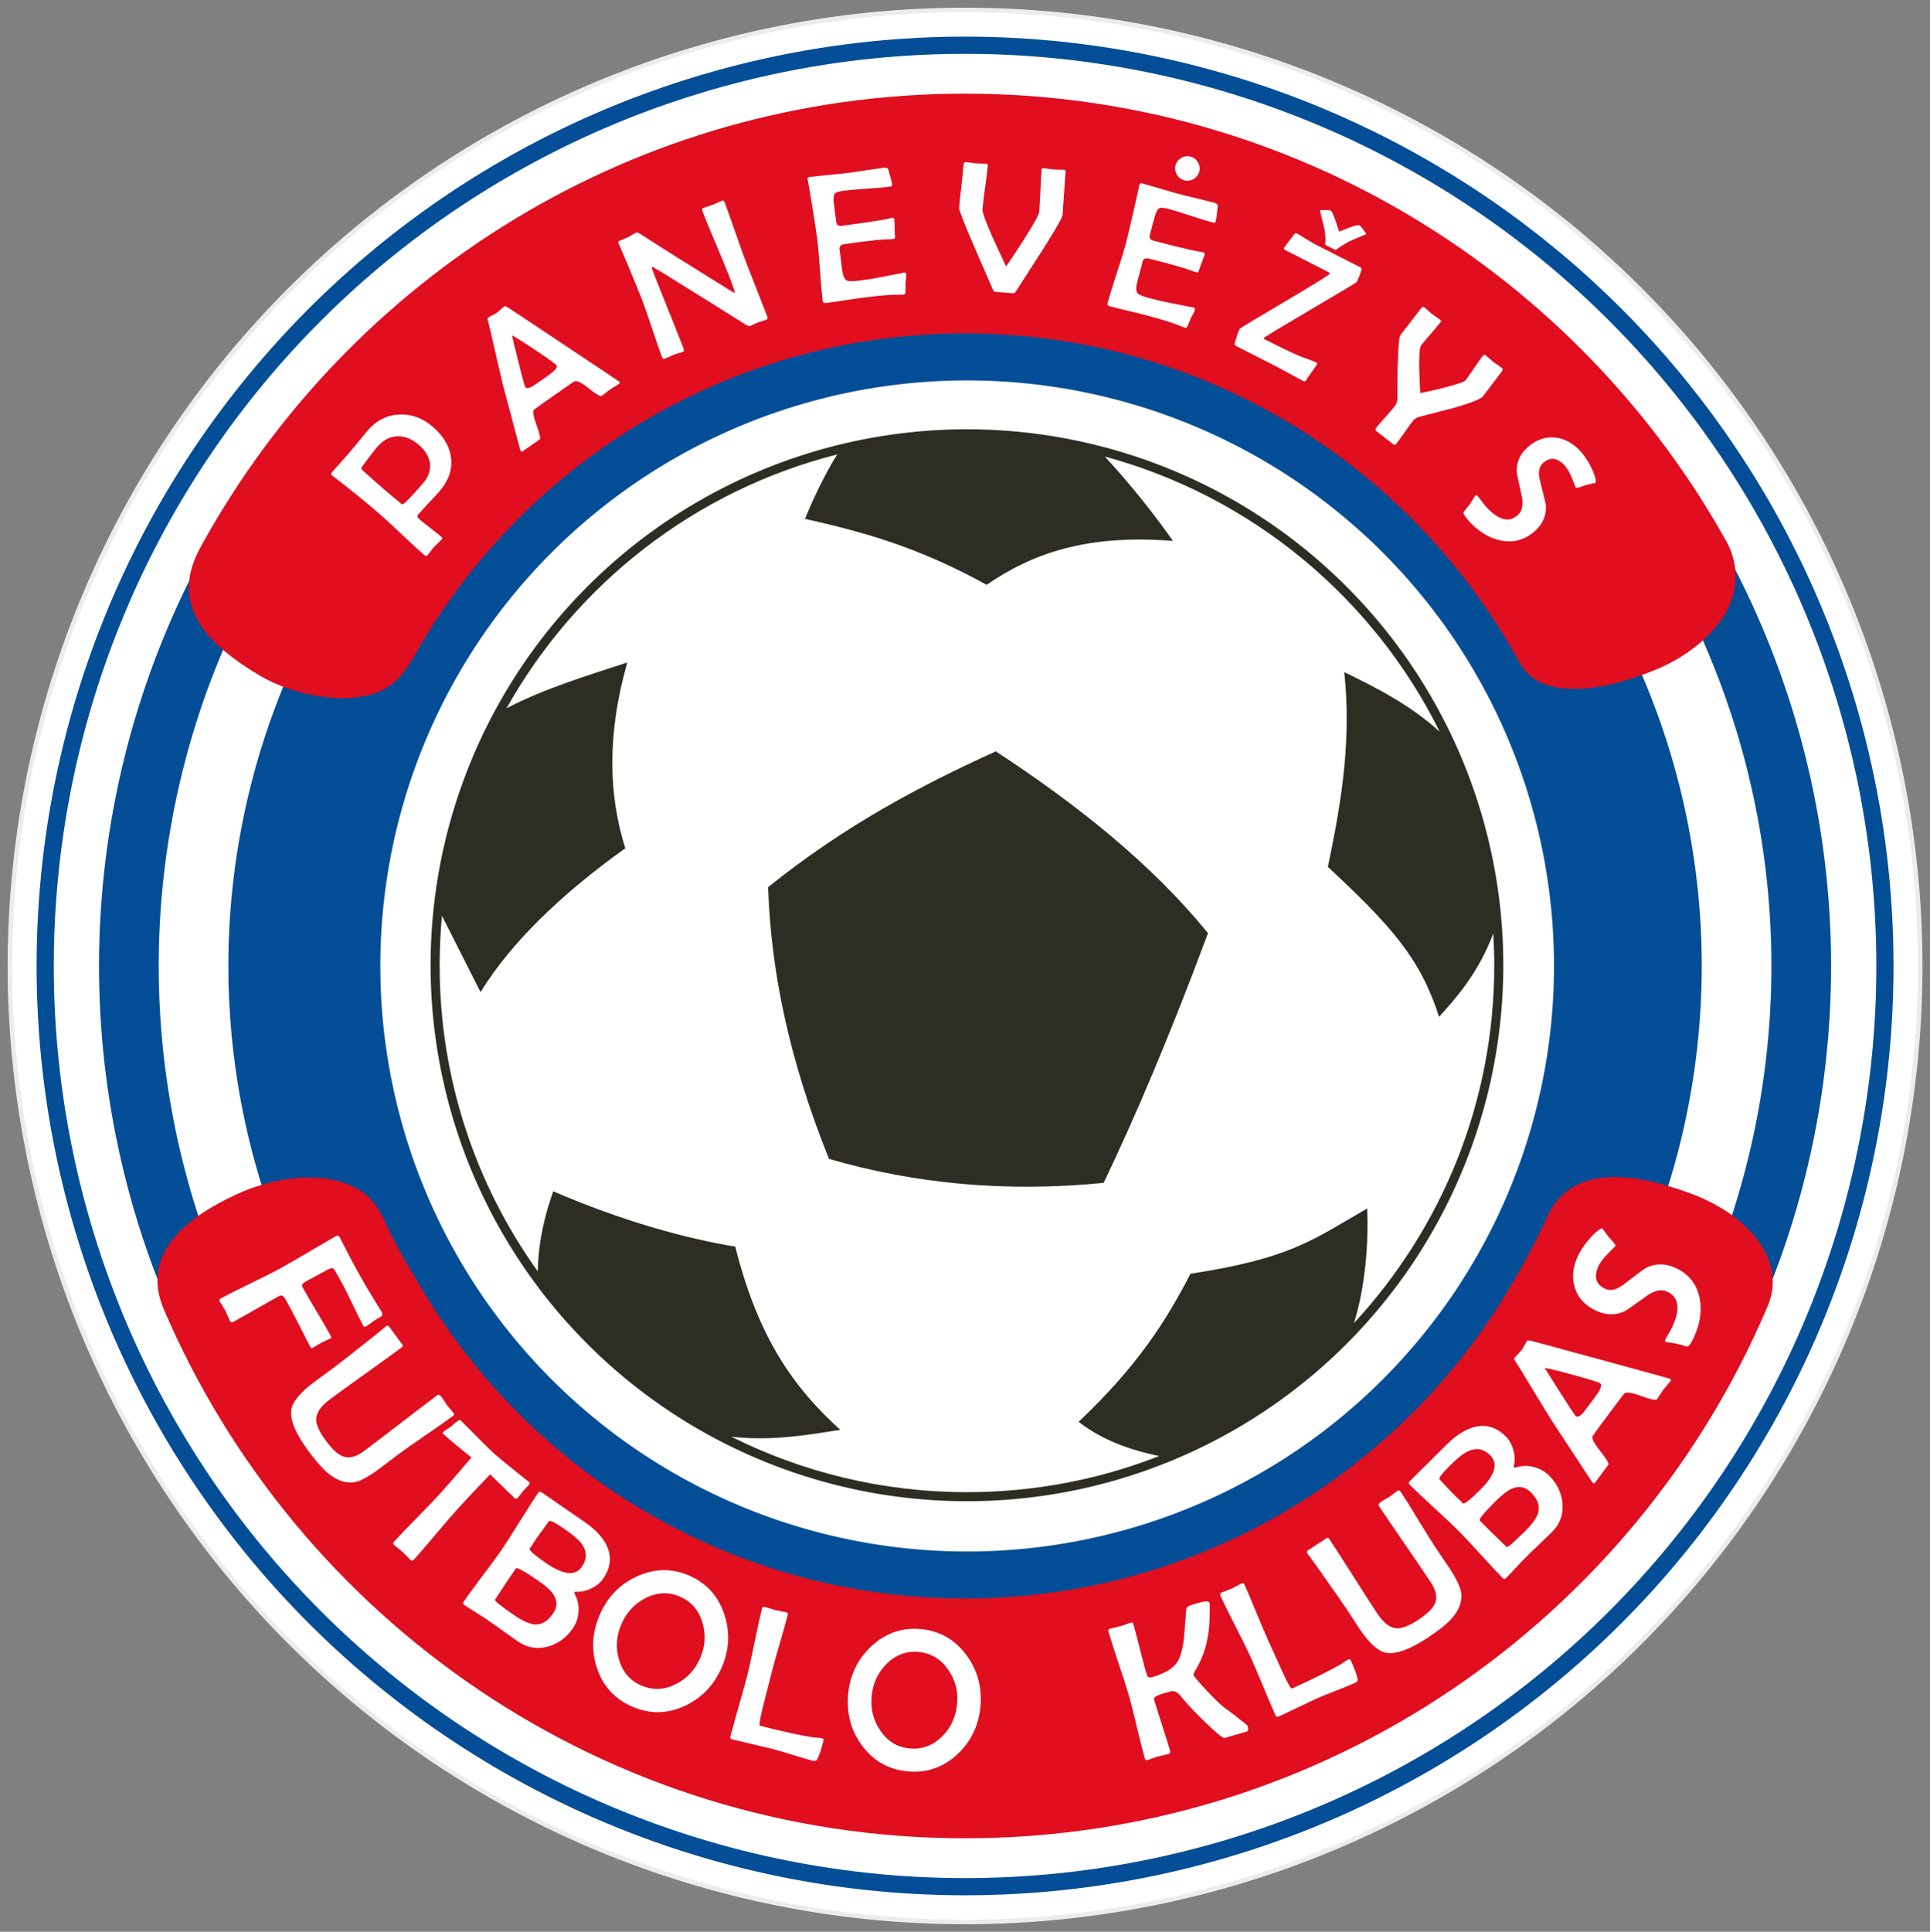 <svg xmlns="http://www.w3.org/2000/svg" width="251.83" height="252"><rect width="100%" height="100%" fill="#808080" stroke="none"/><g transform="translate(-5.335 -59.625) scale(.441)"><path d="M 297.638,137.48 A 283.272,283.465 0 0 1 580.91,420.945 283.272,283.465 0 1 1 297.638,137.48 Z" style="fill:#ececec;fill-rule:evenodd"/><path d="M 297.638,138.818 A 281.934,282.126 0 0 1 579.572,420.945 281.934,282.126 0 1 1 297.638,138.818 Z" style="fill:#fff;fill-rule:evenodd"/><path d="M 297.638,146.044 A 274.708,274.901 0 0 1 572.346,420.945 274.708,274.901 0 1 1 297.638,146.044 Z" style="fill:#034e97;fill-rule:evenodd"/><path d="M 297.638,151.129 A 269.623,269.816 0 0 1 567.261,420.945 269.623,269.816 0 1 1 297.638,151.129 Z" style="fill:#fff;fill-rule:evenodd"/><path d="M 297.638,164.511 A 256.242,256.434 0 0 1 553.88,420.945 256.242,256.434 0 1 1 297.638,164.511 Z" style="fill:#034e97;fill-rule:evenodd"/><path d="M 297.638,182.174 A 238.579,238.771 0 0 1 536.216,420.945 238.579,238.771 0 1 1 297.638,182.174 Z" style="fill:#fff;fill-rule:evenodd"/><path d="M 297.638,202.781 A 217.972,218.164 0 0 1 515.609,420.945 217.972,218.164 0 1 1 297.638,202.781 Z" style="fill:#034e97;fill-rule:evenodd"/><path d="m 297.638,162.905 c 97.052,0 181.586,53.694 225.578,133.007 3.527,6.991 2.913,13.873 0.005,19.583 -3.986,7.825 -12.582,14.155 -20.45,17.479 -10.521,4.446 -20.467,6.728 -28.511,5.808 -5.156,-0.59 -9.411,-2.504 -12.258,-6.996 -31.653,-58.341 -93.392,-97.961 -164.364,-97.961 -70.37,0 -131.664,38.951 -163.553,96.481 -2.362,3.777 -4.489,6.506 -7.516,8.327 -9.972,6 -27.539,2.491 -37.83,-3.706 C 74.431,326.313 61.648,314.923 71.366,297.171 115.16,217.168 200.073,162.905 297.638,162.905 Z m 237.471,358.682 c -39.196,92.497 -130.769,157.398 -237.471,157.398 -106.351,0 -197.672,-64.475 -237.082,-156.486 -7.341,-17.151 8.204,-27.833 21.371,-33.935 12.761,-5.914 27.992,-7.25 37.458,-0.71 2.65,1.831 4.44,4.541 6.095,7.591 3.198,7.384 7.449,14.373 11.534,21.227 32.619,54.727 92.349,91.392 160.624,91.392 69.999,0 131.311,-38.688 163.338,-95.72 3.123,-5.562 6.266,-11.152 8.82,-17.047 7.139,-16.087 26.188,-13.19 42.892,-6.916 17.688,6.644 27.99,20.455 22.421,33.205 z" style="fill:#e00e1f;fill-rule:evenodd"/><path d="M 298.259,247.742 A 173.631,173.203 0 0 1 471.89,420.945 173.631,173.203 0 1 1 298.259,247.742 Z" style="fill:#fff;fill-rule:evenodd"/><path d="M 298.195,262.194 A 158.695,158.541 0 0 1 456.89,420.735 158.695,158.541 0 1 1 298.195,262.194 Z" style="fill:#2d2d24;fill-rule:evenodd"/><path d="m 338.979,270.257 c 43.499,11.744 79.471,41.813 99.099,81.404 -8.502,-7.752 -18.262,-12.797 -28.244,-17.631 2.044,19.183 -0.43,36.751 -4.859,57.607 19.076,17.726 27.387,27.192 32.912,44.355 4.87,-5.385 11.614,-12.852 16.037,-24.674 0.186,3.116 0.292,6.254 0.292,9.417 0,40.853 -15.749,78.033 -41.501,105.83 3.401,-10.892 4.342,-23.989 3.888,-33.877 -16.059,9.223 -22.383,14.712 -52.271,19.3 -6.958,13.437 -15.241,26.892 -33.09,43.8 5.067,3.928 12.356,7.804 23.841,10.118 -17.625,6.902 -36.813,10.693 -56.886,10.693 -25.062,0 -48.74,-5.916 -69.727,-16.412 12.138,1.426 23.606,-0.687 32.249,-2.03 -13.734,-12.423 -24.286,-27.137 -31.066,-54.188 -14.929,-2.465 -33.544,-7.611 -53.856,-16.362 -2.159,6.001 -4.418,14.175 -4.592,23.675 -18.272,-25.523 -29.027,-56.783 -29.027,-90.549 0,-4.931 0.237,-9.807 0.686,-14.622 l 11.41,22.556 c 8.765,-14.182 23.046,-28.364 42.842,-42.546 -4.974,-15.634 -5.466,-33.805 0.591,-54.955 -12.525,4.119 -24.19,7.593 -35.728,13.544 20.653,-36.847 55.851,-64.462 97.823,-75.078 -3.809,6.138 -7.162,13.264 -9.514,19.054 14.931,3.394 32.347,7.636 53.724,19.52 13.523,-9.29 29.59,-15.025 55.133,-12.991 -5.819,-8.297 -12.779,-16.981 -20.164,-24.959 z m -32.25,87.207 c -21.938,9.996 -44.491,21.765 -67.364,40.182 0.812,24.646 6.179,50.991 18.023,80.365 25.409,7.386 52.345,9.947 81.251,7.091 9.135,-19.082 19.377,-42.965 30.875,-73.865 -16.692,-20.486 -38.705,-38.016 -62.785,-53.773 z" style="fill:#fff;fill-rule:evenodd"/><g><path d="M120.321 527.614c-.32.172-.578.088-.769-.267-.713-1.325-1.801-3.531-3.271-6.616-1.377-2.889-2.491-5.081-3.341-6.578l-1.024-1.839c-.656-1.177-1.018-1.786-1.09-1.837-.311-.268-.942-.152-1.868.347l-6.114 3.291c-1.151.62-1.596 1.184-1.336 1.669.886 1.645 2.293 4.071 4.23 7.295 1.928 3.229 3.34 5.663 4.221 7.3.191.355.159.607-.118.756-.286.154-.724.356-1.319.621-.586.26-1.02.471-1.314.629-.303.163-.753.428-1.349.793-.605.37-1.054.634-1.357.798-.199.107-.401-.018-.592-.373-.629-1.169-1.546-2.954-2.759-5.373-1.217-2.405-2.143-4.208-2.777-5.385-1.175-2.182-1.859-3.411-2.039-3.683-.497-.715-1.013-.928-1.559-.635-1.524.821-3.778 2.09-6.78 3.818-2.993 1.723-5.255 2.997-6.779 3.817-.502.271-.874.203-1.093-.204-.182-.338-.409-.863-.699-1.568-.281-.709-.513-1.243-.704-1.598-.159-.294-.418-.713-.791-1.283-.369-.561-.633-.988-.786-1.274-.229-.424-.159-.73.214-.931 1.879-1.012 4.744-2.454 8.608-4.322 3.859-1.877 6.724-3.319 8.594-4.326 1.749-.942 7.319-4.164 16.714-9.68l.329-.177c.346-.209.665-.113.955.301.075.139.627 1.226 1.656 3.263 1.38 2.687 2.695 5.15 3.951 7.401 1.68 3.038 3.952 6.841 6.805 11.415.397.613.307 1.13-.252 1.543-.469.23-1.143.638-2.022 1.223-1.2.903-1.984 1.459-2.374 1.669zM146.133 554.041c-1.79 1.335-4.516 3.256-8.192 5.763-3.67 2.515-6.41 4.434-8.191 5.762-.584.435-1.453 1.095-2.608 1.981-1.148.88-2.009 1.534-2.577 1.957-3.225 2.404-5.68 3.768-7.372 4.097-2.596.5-5.229-.334-7.894-2.494-1.634-1.321-3.556-3.47-5.771-6.443-4.014-5.386-5.756-9.582-5.218-12.596.416-2.321 2.71-5.037 6.865-8.135.512-.382 1.378-1.015 2.596-1.898 1.218-.883 2.178-1.587 2.872-2.104 1.814-1.352 5.106-3.928 9.87-7.724 1.262-.94 3.101-2.422 5.509-4.425.17-.151.29-.253.353-.3.324-.241.628-.161.928.24.47.631 1.103 1.496 1.887 2.58.913 1.258 1.548 2.109 1.883 2.559.259.347.252.634-.024.84-2.342 1.746-5.894 4.32-10.67 7.72-4.776 3.4-8.328 5.974-10.67 7.72-2.649 1.975-3.999 3.9-4.063 5.788-.07 1.634.911 3.822 2.939 6.543 1.851 2.484 3.501 3.99 4.961 4.533 1.839.69 3.917.171 6.243-1.563 2.429-1.81 6.058-4.577 10.878-8.28 4.814-3.711 8.436-6.472 10.872-8.288.244-.182.567-.079.965.324.281.294.621.752 1.034 1.388.46.749.681 1.111.663 1.088.206.276.541.676 1.006 1.201.456.53.798.939 1.003 1.214.288.386.264.699-.075.952zM165.331 578.235c-.337.371-.632.449-.887.217-.401-.363-2.842-2.737-7.324-7.12-4.061 4.23-7.285 7.653-9.656 10.268-1.486 1.639-3.654 4.147-6.497 7.531-2.842 3.383-5.01 5.891-6.49 7.523-.271.298-.614.267-1.029-.11-.255-.231-.628-.61-1.113-1.129-.485-.519-.866-.904-1.135-1.149-.255-.231-.668-.566-1.232-.998-.572-.438-.978-.767-1.24-1.004-.35-.317-.373-.657-.05-1.014 1.473-1.625 3.752-3.992 6.836-7.129 3.085-3.124 5.364-5.505 6.85-7.145 2.299-2.535 5.37-6.083 9.233-10.652-3.883-3.096-6.67-5.425-8.382-6.977-.168-.152-.189-.304-.064-.442.231-.255.634-.567 1.194-.936.728-.481 1.16-.767 1.295-.857.471-.476 1.201-1.075 2.175-1.798.231-.123.44-.105.608.046l.242.26c4.763 4.864 7.953 8.022 9.563 9.482 1.421 1.288 3.837 3.294 7.27 6.008 2.326 1.857 3.31 2.616 2.946 2.286.364.331.457.653.269.948.116-.187-.526.492-1.92 2.029-.172.19-.408.494-.721.927-.314.419-.563.737-.741.934zM181.599 616.874c-1.889 2.759-4.347 4.556-7.366 5.397-3.183.872-6.126.383-8.837-1.473-1.014-.695-2.523-1.764-4.526-3.207-2.004-1.443-3.518-2.504-4.533-3.199-.746-.511-1.883-1.253-3.429-2.216-1.537-.957-2.68-1.692-3.426-2.203-.398-.272-.47-.584-.22-.949 1.195-1.745 3.071-4.31 5.627-7.697 2.559-3.372 4.436-5.938 5.63-7.682 1.256-1.834 3.069-4.657 5.421-8.458 2.36-3.795 4.168-6.609 5.429-8.451.239-.349.55-.386.948-.114 1.412.967 3.524 2.425 6.353 4.386 2.829 1.961 4.955 3.417 6.383 4.395 3.327 2.278 5.553 4.72 6.696 7.314 1.377 3.16.977 6.319-1.189 9.484-.75 1.095-1.845 2.015-3.289 2.766-1.439.743-2.82 1.108-4.132 1.092-.668-.017-1.034.03-1.101.128-.061.09.044.424.334.992.745 1.488 1.039 3.131.886 4.921-.153 1.79-.705 3.38-1.661 4.775zm2.662-18.214c1.534-2.24 1.555-4.43.093-6.576-.885-1.284-2.701-2.862-5.443-4.74-2.662-1.822-4.131-2.531-4.398-2.141-.361.528-.919 1.29-1.685 2.303-.765 1.014-1.334 1.792-1.701 2.328-.25.365-.63.939-1.131 1.705-.506.774-.887 1.347-1.148 1.729-.317.463 1.321 1.918 4.9 4.368 5.088 3.484 8.597 3.824 10.514 1.025zm-8.537 13.844c1.322-1.931 1.349-3.832.087-5.697-.782-1.191-2.336-2.577-4.657-4.166-3.992-2.734-6.133-3.889-6.428-3.459l-2.667 3.895c-.395.576-.972 1.456-1.74 2.646-.773 1.199-1.357 2.086-1.763 2.679-.105.154.315.621 1.273 1.396.964.768 2.446 1.841 4.442 3.208 2.507 1.717 4.523 2.62 6.063 2.721 2.028.137 3.828-.943 5.389-3.223zM225.608 628.508c-2.274 5.231-5.909 9.002-10.894 11.317-5.192 2.397-10.372 2.471-15.549.22-5.195-2.259-8.686-6.093-10.464-11.499-1.715-5.207-1.422-10.442.868-15.709 2.267-5.213 5.91-8.98 10.939-11.297 5.196-2.405 10.362-2.497 15.512-.258 5.159 2.243 8.633 6.092 10.409 11.528 1.725 5.233 1.455 10.466-.82 15.697zm-6.336-2.841c1.502-3.454 1.734-6.924.689-10.414-1.075-3.695-3.305-6.285-6.705-7.763-3.364-1.463-6.769-1.302-10.198.467-3.232 1.662-5.596 4.215-7.095 7.661-1.494 3.436-1.745 6.898-.752 10.386 1.041 3.723 3.249 6.314 6.614 7.776 3.418 1.486 6.846 1.347 10.297-.424 3.255-1.641 5.637-4.208 7.151-7.69zM255.754 650.075c-.656 2.614-1.255 4.431-1.817 5.455-.261.513-.652.699-1.176.567-1.383-.347-3.425-.941-6.14-1.796-2.728-.847-4.766-1.45-6.149-1.798-1.307-.328-3.26-.788-5.859-1.38-2.609-.594-4.562-1.054-5.859-1.381-.468-.118-.648-.406-.531-.874.51-2.031 1.356-5.074 2.519-9.142 1.173-4.066 2.012-7.12 2.527-9.171.541-2.156 1.26-5.423 2.143-9.784.893-4.359 1.609-7.617 2.153-9.782.103-.41.385-.562.852-.445.334.084.842.242 1.514.472.672.229 1.19.39 1.543.478.334.084.865.187 1.586.307.72.12 1.252.223 1.586.307.449.113.632.351.543.704-.496 1.974-1.32 4.931-2.469 8.861-1.139 3.932-1.963 6.889-2.464 8.882-.244.973-.613 2.442-1.109 4.416-.515 1.97-.893 3.436-1.138 4.41-1.04 4.139-1.395 6.241-1.052 6.327 6.868 1.725 12.097 2.866 15.682 3.412.176.024.622.065 1.338.123.592.027 1.033.087 1.328.161.391.098.539.318.45.671zM302.194 639.876c-.497 5.682-2.747 10.412-6.74 14.189-4.163 3.92-9.052 5.635-14.676 5.143-5.643-.494-10.171-3.022-13.572-7.585-3.278-4.394-4.662-9.451-4.162-15.172.495-5.662 2.756-10.391 6.789-14.184 4.164-3.93 9.034-5.656 14.628-5.167 5.604.49 10.12 3.038 13.529 7.63 3.296 4.415 4.701 9.464 4.204 15.146zm-6.91-.684c.328-3.752-.552-7.116-2.651-10.094-2.192-3.163-5.128-4.911-8.822-5.234-3.654-.32-6.832.913-9.523 3.678-2.538 2.602-3.97 5.773-4.298 9.516-.327 3.733.534 7.096 2.583 10.088 2.168 3.201 5.085 4.957 8.739 5.276 3.713.325 6.919-.895 9.63-3.669 2.566-2.589 4.01-5.779 4.341-9.562zM381.293 645.926c.25.87.11 1.38-.429 1.535l-6.372 1.827c-.538.154-2.492-1.414-5.87-4.701-2.854-2.783-4.81-4.821-5.866-6.114-1.03-1.239-1.617-1.93-1.761-2.074-.821-.757-1.604-1.064-2.358-.909-.223.043-.85.213-1.861.503-2.326.667-3.407 1.284-3.242 1.86.488 1.702 1.271 4.219 2.364 7.568 1.081 3.343 1.874 5.857 2.354 7.53.176.615.026.985-.437 1.118-.349.1-.878.221-1.603.368-.716.144-1.244.265-1.603.367-.331.095-.815.264-1.451.508-.645.246-1.129.416-1.46.511-.463.133-.75-.01-.872-.436-.583-2.032-1.364-5.113-2.343-9.242-.967-4.122-1.748-7.203-2.331-9.235-.613-2.136-1.632-5.333-3.061-9.568-1.419-4.238-2.436-7.425-3.051-9.571-.117-.406.053-.67.517-.803.331-.095.849-.213 1.544-.361.697-.138 1.225-.259 1.575-.36.331-.095.824-.267 1.469-.513.658-.24 1.141-.409 1.482-.507.416-.119.679-.021.774.31.45 1.569 1.08 3.946 1.882 7.134.801 3.187 1.434 5.574 1.89 7.162.206.719.383 1.159.522 1.323.246.288.673.349 1.278.176 3.583-1.027 6.019-2.452 7.294-4.25 1.088-1.591 1.808-4.15 2.179-7.674.216-2.742.435-5.476.642-8.215.043-.35.264-.649.678-.88.271-.16 1.244-.479 2.908-.957 2.023-.58 3.125-.589 3.29-.013.095.331.098 1.946.009 4.847-.103 3.385-.612 6.498-1.523 9.317-.591 1.899-1.527 3.916-2.791 6.038-.333.515-.46.93-.367 1.251.095.331 1.316 1.771 3.67 4.309 2.02 2.193 3.784 3.918 5.287 5.165 1.572 1.094 3.825 2.812 6.753 5.174.141.134.239.3.291.479zM411.762 626.374c1.118 2.452 1.784 4.245 1.984 5.396.116.564-.074.953-.566 1.177-1.298.591-3.263 1.401-5.919 2.427-2.661 1.04-4.63 1.84-5.928 2.431-1.226.558-3.04 1.417-5.44 2.576-2.41 1.163-4.223 2.022-5.44 2.577-.439.2-.76.087-.96-.352-.869-1.906-2.106-4.811-3.735-8.716-1.62-3.909-2.87-6.82-3.747-8.744-.922-2.022-2.398-5.024-4.429-8.984-2.022-3.964-3.494-6.957-4.42-8.988-.175-.385-.05-.679.388-.879.313-.143.809-.336 1.478-.576.669-.24 1.173-.438 1.504-.589.313-.143.793-.394 1.431-.749.638-.355 1.118-.607 1.431-.749.42-.192.713-.12.864.211.844 1.852 2.045 4.677 3.598 8.465 1.562 3.784 2.763 6.609 3.616 8.479.416.913 1.044 2.292 1.888 4.144.826 1.861 1.446 3.243 1.861 4.156 1.77 3.884 2.803 5.748 3.125 5.601 6.443-2.936 11.242-5.307 14.384-7.117.153-.092.527-.338 1.122-.739.479-.348.861-.576 1.138-.703.367-.167.62-.088.77.244zM426.466 576.386c1.235 1.86 3.006 4.686 5.311 8.492 2.313 3.8 4.081 6.64 5.311 8.491.403.607 1.015 1.51 1.837 2.711.817 1.193 1.423 2.089 1.815 2.679 2.226 3.35 3.455 5.875 3.692 7.584.358 2.619-.617 5.203-2.917 7.747-1.407 1.561-3.658 3.363-6.746 5.415-5.595 3.717-9.88 5.229-12.86 4.529-2.296-.541-4.883-2.978-7.752-7.295-.353-.532-.939-1.431-1.755-2.695-.816-1.264-1.467-2.261-1.945-2.982-1.252-1.884-3.647-5.311-7.179-10.273-.871-1.311-2.251-3.228-4.12-5.74-.142-.177-.237-.303-.281-.369-.223-.336-.127-.636.29-.913.656-.435 1.554-1.02 2.679-1.744 1.305-.844 2.19-1.431 2.657-1.741.36-.24.647-.217.837.069 1.616 2.433 3.994 6.119 7.132 11.072 3.137 4.953 5.515 8.639 7.131 11.072 1.829 2.752 3.679 4.204 5.56 4.37 1.628.158 3.866-.703 6.692-2.581 2.58-1.714 4.173-3.28 4.795-4.709.788-1.799.382-3.902-1.223-6.319-1.676-2.523-4.242-6.297-7.679-11.31-3.445-5.008-6.006-8.773-7.688-11.305-.169-.254-.048-.57.376-.946.308-.264.784-.58 1.441-.958.773-.419 1.147-.62 1.122-.604.287-.191.705-.503 1.254-.939.554-.427.98-.746 1.267-.936.402-.267.713-.225.946.127zM470.467 571.723c2.361 2.368 3.67 5.117 3.936 8.24.266 3.29-.761 6.091-3.088 8.409-.871.868-2.201 2.152-3.992 3.853-1.79 1.701-3.114 2.992-3.985 3.86-.641.638-1.581 1.617-2.814 2.957-1.226 1.333-2.16 2.319-2.801 2.958-.341.34-.661.354-.974.04-1.492-1.498-3.665-3.817-6.518-6.958-2.839-3.141-5.011-5.461-6.504-6.959-1.569-1.574-4.006-3.881-7.304-6.897-3.291-3.024-5.721-5.323-7.297-6.904-.298-.3-.277-.613.065-.953 1.212-1.208 3.037-3.013 5.489-5.429 2.452-2.415 4.277-4.234 5.503-5.456 2.856-2.846 5.668-4.58 8.43-5.222 3.36-.766 6.391.213 9.098 2.93.937.941 1.637 2.187 2.107 3.745.463 1.552.565 2.977.305 4.263-.14.653-.162 1.022-.079 1.106.076.077.424.036 1.037-.144 1.6-.456 3.269-.439 5.0.043 1.731.483 3.19 1.32 4.384 2.518zm-17.403-5.997c-1.916-1.922-4.064-2.351-6.444-1.311-1.427.63-3.314 2.122-5.668 4.468-2.285 2.277-3.254 3.589-2.921 3.924.451.453 1.097 1.143 1.95 2.083.854.94 1.513 1.644 1.971 2.104.313.314.805.794 1.465 1.428.666.641 1.159 1.121 1.486 1.449.396.397 2.13-.942 5.202-4.003 4.368-4.353 5.354-7.737 2.959-10.141zm12.018 10.96c-1.652-1.658-3.515-2.037-5.582-1.143-1.315.547-2.965 1.817-4.958 3.802-3.428 3.415-4.961 5.304-4.593 5.673l3.332 3.344c.493.494 1.25 1.226 2.277 2.201 1.034.982 1.798 1.721 2.305 2.23.132.132.668-.194 1.608-.992.933-.805 2.264-2.062 3.977-3.769 2.152-2.145 3.414-3.958 3.8-5.452.511-1.967-.216-3.937-2.167-5.894zM506.382 543.12c.181.135.135.395-.14.766-.217.292-.557.701-1.021 1.226-.464.525-.81.942-1.027 1.234-.217.292-.522.752-.908 1.371-.387.619-.691 1.079-.908 1.371-.317.426-1.896.111-4.731-.953-2.836-1.064-4.53-1.257-5.077-.586-.446.551-1.564 2.023-3.353 4.431l-2.715 3.655c-1.888 2.542-2.951 4.007-3.191 4.38-.363.588.389 2.066 2.255 4.419 1.866 2.353 2.669 3.697 2.417 4.036l-3.864 5.203c-.229.308-.457.384-.67.226-.158-.117-.415-.48-.801-1.098l-11.289-17.179c-.89-1.408-3.417-5.527-7.57-12.372-.664-1.167-1.715-2.854-3.153-5.074-.458-.621-.603-1.035-.439-1.256.217-.292.579-.697 1.08-1.207.501-.509.863-.915 1.08-1.207.205-.277.469-.73.812-1.357.33-.625.587-1.071.781-1.331.106-.142.538-.115 1.295.055 1.131.276 7.141 1.898 18.013 4.876 15.307 4.165 23.015 6.288 23.126 6.37zm-20.777 1.304c-.45-.334-2.966-1.137-7.558-2.392-4.455-1.226-7.425-1.961-8.915-2.198 5.771 9.235 8.85 13.996 9.237 14.284.521.387 1.263.032 2.231-1.074.057-.044.628-.796 1.707-2.248l1.771-2.385c1.636-2.203 2.143-3.529 1.527-3.986zM486.206 498.581c.41.612 1.067 1.49 1.951 2.646.449.435 1.06 1.129 1.825 2.078.111.181.129.352.047.531.008-.018-.692.677-2.096 2.097-1.409 1.407-2.36 2.669-2.867 3.767-1.481 3.205-.813 5.463 2.008 6.767 1.571.726 3.457.232 5.666-1.477 3.722-2.873 5.821-4.439 6.301-4.705 2.834-1.421 5.782-1.423 8.836-.012 3.901 1.802 6.268 4.77 7.094 8.89.735 3.709.177 7.589-1.692 11.633-.871 1.884-1.551 2.794-2.037 2.743-.693-.234-1.728-.528-3.12-.868-.588-.109-1.468-.245-2.658-.437-.177-.017-.341-.06-.475-.122-.25-.116-.304-.303-.184-.562.193-.42.526-1.046 1.016-1.871.485-.816.831-1.447 1.033-1.884 2.496-5.401 2.005-8.911-1.486-10.524-1.705-.788-3.69-.383-5.956 1.213-4.103 2.925-6.223 4.416-6.353 4.464-2.791 1.375-5.682 1.372-8.682-.014-3.25-1.501-5.357-3.764-6.317-6.797-.927-2.941-.632-6.066.89-9.361.644-1.393 1.618-2.892 2.902-4.498 1.421-1.738 2.712-2.939 3.884-3.6.113-.056.27-.092.468-.098z" style="fill:#fff;fill-rule:evenodd"/></g><g><path d="M140.184 261.473c3.168 2.754 4.957 5.811 5.374 9.179.417 3.464-.727 6.76-3.45 9.893-.666.766-1.708 1.895-3.126 3.401-1.405 1.505-2.46 2.648-3.138 3.428-.378.434-.288.888.265 1.368.718.624 1.823 1.512 3.33 2.665 1.506 1.152 2.612 2.041 3.33 2.664.228.198.237.424.009.687-.246.283-.652.681-1.206 1.205-.56.519-.966.917-1.212 1.2-.21.241-.501.618-.868 1.124-.366.505-.651.875-.85 1.103-.294.338-.645.324-1.066-.042-1.47-1.278-3.631-3.266-6.491-5.97-2.847-2.705-5.022-4.705-6.499-5.988-4.21-3.659-8.855-7.431-13.95-11.314l-.322-.243c-.309-.244-.311-.549.007-.914.636-.732 1.591-1.816 2.876-3.267 1.286-1.451 2.253-2.549 2.894-3.288.552-.635 1.352-1.611 2.395-2.922 1.056-1.312 1.856-2.288 2.402-2.916 2.592-2.981 5.723-4.549 9.413-4.709 3.606-.148 6.907 1.072 9.881 3.658zm-4.124 5.358c-2.022-1.758-4.111-2.617-6.28-2.575-2.254.028-4.237 1.042-5.971 3.036-.54.621-1.452 1.767-2.727 3.457-1.467 1.911-2.179 2.94-2.117 3.091.075.234 2.358 2.292 6.837 6.185.566.492 1.427 1.216 2.588 2.166 1.162.949 2.022 1.673 2.588 2.165.124.108.346.034.673-.203.794-.606 2.651-2.603 5.578-5.971 1.644-1.891 2.335-3.871 2.074-5.94-.266-1.952-1.339-3.756-3.243-5.412zM195.453 248.211c.121.172.004.388-.348.635-.277.194-.698.455-1.261.782-.564.328-.991.594-1.268.788-.277.194-.681.51-1.204.943-.523.433-.926.749-1.204.943-.404.283-1.705-.458-3.894-2.23-2.189-1.771-3.628-2.439-4.308-2.007-.555.355-1.974 1.326-4.258 2.926l-3.469 2.429c-2.412 1.689-3.779 2.669-4.101 2.927-.493.412-.263 1.937.693 4.561.955 2.624 1.269 4.045.948 4.271l-4.937 3.457c-.292.204-.515.205-.657.002-.105-.15-.225-.545-.385-1.204l-4.918-18.47c-.371-1.503-1.393-5.879-3.048-13.137-.244-1.225-.675-3.021-1.293-5.402-.221-.682-.228-1.091-.018-1.238.277-.194.715-.445 1.307-.748.592-.303 1.03-.554 1.307-.748.262-.184.628-.507 1.114-.959.474-.455.832-.772 1.08-.946.135-.095.508.057 1.126.428.916.575 5.743 3.77 14.461 9.588 12.283 8.167 18.461 12.303 18.534 12.408zM176.74 243.263c-.299-.427-2.283-1.873-5.967-4.328-3.571-2.39-5.975-3.91-7.22-4.556 2.382 9.842 3.7 14.946 3.958 15.314.346.494 1.105.398 2.284-.293.063-.022.787-.518 2.166-1.483l2.262-1.584c2.09-1.464 2.927-2.485 2.518-3.069zM226.45 194.916c.737 1.921 1.78 4.841 3.136 8.758 1.348 3.92 2.394 6.848 3.134 8.778.698 1.818 1.76 4.535 3.188 8.15 1.427 3.615 2.486 6.323 3.184 8.142.213.555.113.907-.306 1.067-.247.095-.633.213-1.156.356-.523.142-.909.261-1.157.356-.264.101-.664.284-1.191.545-.535.264-.935.448-1.2.549-.299.115-.762-.021-1.394-.415-5.464-3.466-13.698-8.611-24.716-15.421-1.699-1.033-2.668-1.591-2.913-1.693-.171.066-.125.44.137 1.123.987 2.57 2.51 6.412 4.569 11.519 2.061 5.115 3.585 8.957 4.569 11.519.213.555.147.894-.186 1.021-.281.108-.727.25-1.327.421-.609.175-1.045.313-1.336.424-.298.115-.733.311-1.302.588-.578.281-1.012.477-1.311.592-.418.16-.689.069-.817-.265-.701-1.827-1.678-4.626-2.926-8.388-1.236-3.757-2.216-6.564-2.927-8.417-.773-2.015-2.246-5.622-4.407-10.817-.558-1.353-1.433-3.377-2.61-6.06l-.15-.314c-.112-.241.032-.453.443-.631 1.077-.433 1.91-.792 2.513-1.082.224-.105.645-.336 1.248-.704.507-.312.923-.53 1.239-.652.154-.059.505.09 1.055.427 5.855 3.796 14.737 9.379 26.637 16.751.517.301.986.552 1.406.753-.149-.746-.711-2.362-1.671-4.863-.833-2.169-2.158-5.392-3.976-9.669-1.827-4.275-3.149-7.489-3.975-9.641-.209-.546-.152-.882.181-1.009.307-.118.77-.266 1.392-.456.626-.181 1.097-.333 1.396-.448.316-.121.784-.331 1.396-.624.616-.285 1.084-.494 1.4-.616.35-.134.59-.021.731.347zM280.215 216.444c.035.281.013.699-.056 1.251-.08.692-.129 1.113-.147 1.262.034.641.024 1.591-.025 2.833-.042.328-.257.52-.629.567-.173.022-.513.027-1.021.017-2.218-.046-5.612.22-10.186.789-1.298.162-3.245.432-5.84.829-2.595.397-4.542.676-5.83.837-.59.074-.912-.144-.977-.662-.247-1.987-.509-4.978-.778-8.989-.278-4.002-.54-7.001-.788-8.988-.251-2.015-.82-5.768-1.725-11.258-.213-1.411-.576-3.513-1.082-6.316l-.073-.369c-.069-.406.133-.634.614-.694 1.243-.155 3.108-.35 5.593-.595 2.495-.237 4.36-.432 5.604-.588 1.18-.147 2.954-.405 5.313-.772 2.361-.359 4.125-.615 5.314-.763.835-.104 1.321.094 1.457.602.663 2.286 1.026 3.724 1.096 4.287.051.408-.115.632-.505.68-1.506.188-3.803.391-6.882.608-3.071.207-5.385.413-6.928.605-1.452.181-2.345.485-2.677.923-.332.438-.403 1.433-.21 2.975l.493 3.956c.134 1.08.241 1.712.317 1.877.223.534.72.749 1.482.654.218-.027.516-.074.904-.14.408-.051.708-.088.898-.112 3.476-.433 6.59-.885 9.341-1.357 1.076-.162 2.336-.411 3.788-.739.368-.082.578.057.623.411.07.562.115 1.442.125 2.629.01 1.188.056 2.076.128 2.657.04.317-.203.514-.739.581-.209.026-1.006.06-2.392.104-1.001.023-3.241.247-6.716.68-2.922.364-4.769.631-5.541.791-.701.143-1.063.566-1.086 1.269.003-.12.097.559.283 2.047l.491 3.938c.23 1.842.654 2.96 1.284 3.351.491.317 1.621.36 3.39.14l2.918-.391c1.243-.155 4.702-.798 10.375-1.937l.396-.077c.349-.08.549.116.609.597zM326.479 198.829c-.06.756-2.089 4.284-6.099 10.601-2.53 3.938-5.06 7.876-7.598 11.813-.306.499-.617.731-.936.706l-5.37-.423c-.246-.019-.481-.295-.686-.834-.046-.114-1.847-4.264-5.412-12.461-3.051-7.037-4.548-10.861-4.499-11.481.111-1.413.323-3.524.645-6.333.323-2.818.535-4.93.645-6.334.052-.656.287-.968.715-.934.338.027.837.093 1.48.19.643.106 1.133.172 1.47.199.328.026.814.036 1.484.034.66.006 1.154.018 1.473.043.41.032.598.212.571.549-.114 1.45-.376 3.612-.795 6.496-.411 2.894-.674 5.066-.789 6.524-.095 1.213 2.233 6.826 7.004 16.833 1.654-2.374 3.466-5.112 5.424-8.196 2.847-4.472 4.293-7.119 4.358-7.931.11-1.395.236-3.467.362-6.237.126-2.769.243-4.833.351-6.21.028-.355.242-.513.634-.482.337.026.828.093 1.49.19.652.106 1.142.173 1.461.198.319.025.804.036 1.465.033.651.006 1.136.016 1.455.042.392.03.607.213.626.553-.009-.12-.044.216-.108 1.019-.103 1.313-.24 3.284-.411 5.921-.17 2.628-.307 4.599-.41 5.912zM365.61 226.957c-.073.274-.251.652-.523 1.138-.334.611-.538.983-.611 1.114-.209.606-.577 1.483-1.089 2.614-.162.288-.434.386-.796.288-.168-.045-.485-.168-.952-.369-2.037-.877-5.282-1.908-9.735-3.101-1.263-.338-3.169-.821-5.723-1.429-2.554-.609-4.463-1.082-5.717-1.418-.574-.154-.791-.477-.656-.98.518-1.934 1.401-4.803 2.661-8.622 1.249-3.812 2.133-6.69 2.652-8.624.525-1.961 1.41-5.652 2.638-11.08.334-1.388.788-3.472 1.374-6.259l.071-.369c.089-.402.362-.537.83-.412 1.21.324 3.011.845 5.406 1.553 2.401.719 4.203 1.239 5.413 1.564 1.148.308 2.889.736 5.213 1.283 2.322.556 4.054.982 5.211 1.292.812.217 1.188.583 1.124 1.105-.246 2.367-.45 3.837-.597 4.384-.107.398-.344.542-.724.441-1.466-.393-3.671-1.069-6.605-2.025-2.923-.963-5.145-1.643-6.646-2.046-1.413-.379-2.355-.432-2.828-.152-.473.281-.912 1.176-1.314 2.678l-1.032 3.851c-.282 1.051-.421 1.676-.412 1.859.005.579.385.965 1.127 1.163.212.057.506.126.891.21.397.106.689.184.874.234 3.383.906 6.438 1.659 9.165 2.257 1.058.255 2.318.498 3.788.74.372.062.515.271.422.615-.147.548-.436 1.379-.874 2.483-.438 1.104-.729 1.944-.881 2.51-.083.309-.382.399-.903.26-.203-.054-.955-.322-2.256-.803-.937-.355-3.095-.99-6.478-1.897-2.845-.762-4.656-1.209-5.432-1.351-.703-.131-1.197.124-1.484.767.048-.11-.12.554-.508 2.003l-1.027 3.833c-.48 1.793-.507 2.988-.071 3.588.336.478 1.366.943 3.088 1.405l2.851.736c1.21.324 4.656 1.03 10.341 2.108l.396.078c.354.057.465.314.339.782zm-2.188-45.547c2.002 0 3.626 1.623 3.626 3.626 0 2.002-1.623 3.626-3.626 3.626-2.002 0-3.626-1.623-3.626-3.626 0-2.002 1.623-3.626 3.626-3.626zM401.785 242.864c-.282.554-.816 1.36-1.613 2.401-.785 1.036-1.331 1.846-1.621 2.417-.178.35-.453.426-.836.231-.953-.486-2.367-1.237-4.215-2.261-1.849-1.024-3.258-1.783-4.212-2.269l-11.342-5.779c-.44-.224-.625-.524-.537-.879.555-1.955 1.052-3.374 1.5-4.254.087-.171 4.5-2.828 13.221-7.981 8.729-5.148 13.183-7.907 13.379-8.29.091-.179-.063-.36-.462-.564l-12.719-6.481c-.318-.162-.398-.408-.236-.726.066-.13.546-.789 1.459-1.997.9-1.204 1.429-1.899 1.595-2.082.169-.191.41-.201.728-.04.619.316 1.511.842 2.675 1.579 1.16.725 2.044 1.246 2.646 1.554l13.411 6.833c.293.149.394.375.322.677-.258 1.09-.742 2.342-1.456 3.743-.046.09-4.601 2.808-13.668 8.153-9.075 5.341-13.676 8.129-13.813 8.357.023.155.149.292.369.404 4.62 2.354 8.198 4.054 10.746 5.116.334.129 1.097.405 2.288.827.967.339 1.709.635 2.214.892.212.108.264.248.177.419zm14.577-38.397c-1.407.546-3.114 1.277-5.149 2.189-1.593.892-2.773 1.635-3.546 2.247-.259.186-.496.229-.725.113l-2.502-1.275c-.212-.108-.284-.309-.237-.603.138-.936.063-2.318-.218-4.165-.473-1.832-.929-3.675-1.365-5.54.082-.081.602-.114 1.558-.099.953.024 1.488.06 1.619.127.481.245 1.303 2.317 2.484 6.223.213-.035 1.255-.428 3.126-1.179 1.575-.614 2.583-.819 3.006-.603.146.074.511.507 1.09 1.284.587.781.874 1.205.858 1.278zM450.842 252.457c-.625.8-3.54 1.946-8.744 3.439-3.341.859-6.681 1.719-10.002 2.583-.833.219-1.463.61-1.902 1.172-.591.757-1.445 1.923-2.548 3.498-1.103 1.575-1.951 2.735-2.531 3.477-.197.252-.471.247-.824-.029l-5.03-3.93c-.281-.219-.26-.528.06-.939.563-.721 1.463-1.769 2.7-3.159 1.244-1.384 2.156-2.447 2.724-3.175.496-.634.755-1.337.792-2.097.008-2.105.038-5.262.082-9.463.113-3.695.277-6.445.47-8.266.08-.622.266-1.127.575-1.524 1.363-1.789 3.347-4.359 5.965-7.709.298-.382.611-.44.949-.175.238.185.574.483 1.022.89.435.409.778.713 1.016.898.281.22.716.525 1.319.926.59.403 1.032.714 1.327.945.252.197.298.406.117.637-.614.785-1.58 1.933-2.9 3.444-1.307 1.509-2.279 2.664-2.892 3.45-.659.843-.752 5.551-.264 14.137 1.986-.374 4.357-.913 7.104-1.621 3.816-.964 5.916-1.691 6.299-2.181.597-.764 1.434-1.955 2.531-3.581 1.089-1.632 1.933-2.83 2.524-3.587.298-.382.61-.44.927-.192.26.203.624.523 1.122.97.485.449.857.774 1.11.972.267.208.687.502 1.261.881.568.386.996.686 1.262.894.339.265.325.625-.036 1.086-.63.807-1.562 2.029-2.794 3.665-1.238 1.644-2.169 2.866-2.794 3.666zM484.204 278.024c-.674.127-1.664.365-2.977.699-.536.225-1.353.492-2.444.798-.196.028-.348-.018-.471-.154.012.014-.325-.839-1.025-2.56-.687-1.719-1.416-2.994-2.169-3.83-2.197-2.44-4.372-2.696-6.519-.763-1.196 1.077-1.465 2.869-.813 5.383 1.092 4.234 1.661 6.601 1.712 7.109.176 2.942-.902 5.463-3.226 7.556-2.97 2.674-6.373 3.609-10.196 2.807-3.439-.731-6.551-2.629-9.323-5.708-1.291-1.434-1.819-2.348-1.598-2.745.454-.507 1.084-1.284 1.884-2.349.309-.463.748-1.165 1.347-2.111.079-.145.176-.269.278-.361.19-.171.371-.149.548.048.287.32.701.833 1.226 1.554.52.714.932 1.24 1.232 1.573 3.702 4.111 6.881 4.977 9.539 2.585 1.298-1.169 1.679-3.014 1.145-5.535-.997-4.578-1.495-6.935-1.488-7.064-.153-2.889.909-5.359 3.192-7.415 2.474-2.227 5.18-3.199 8.123-2.909 2.853.285 5.415 1.683 7.673 4.19.955 1.06 1.879 2.442 2.782 4.128.965 1.85 1.518 3.394 1.654 4.638.007.117-.021.264-.088.436z" style="fill:#fff;fill-rule:evenodd"/></g></g></svg>